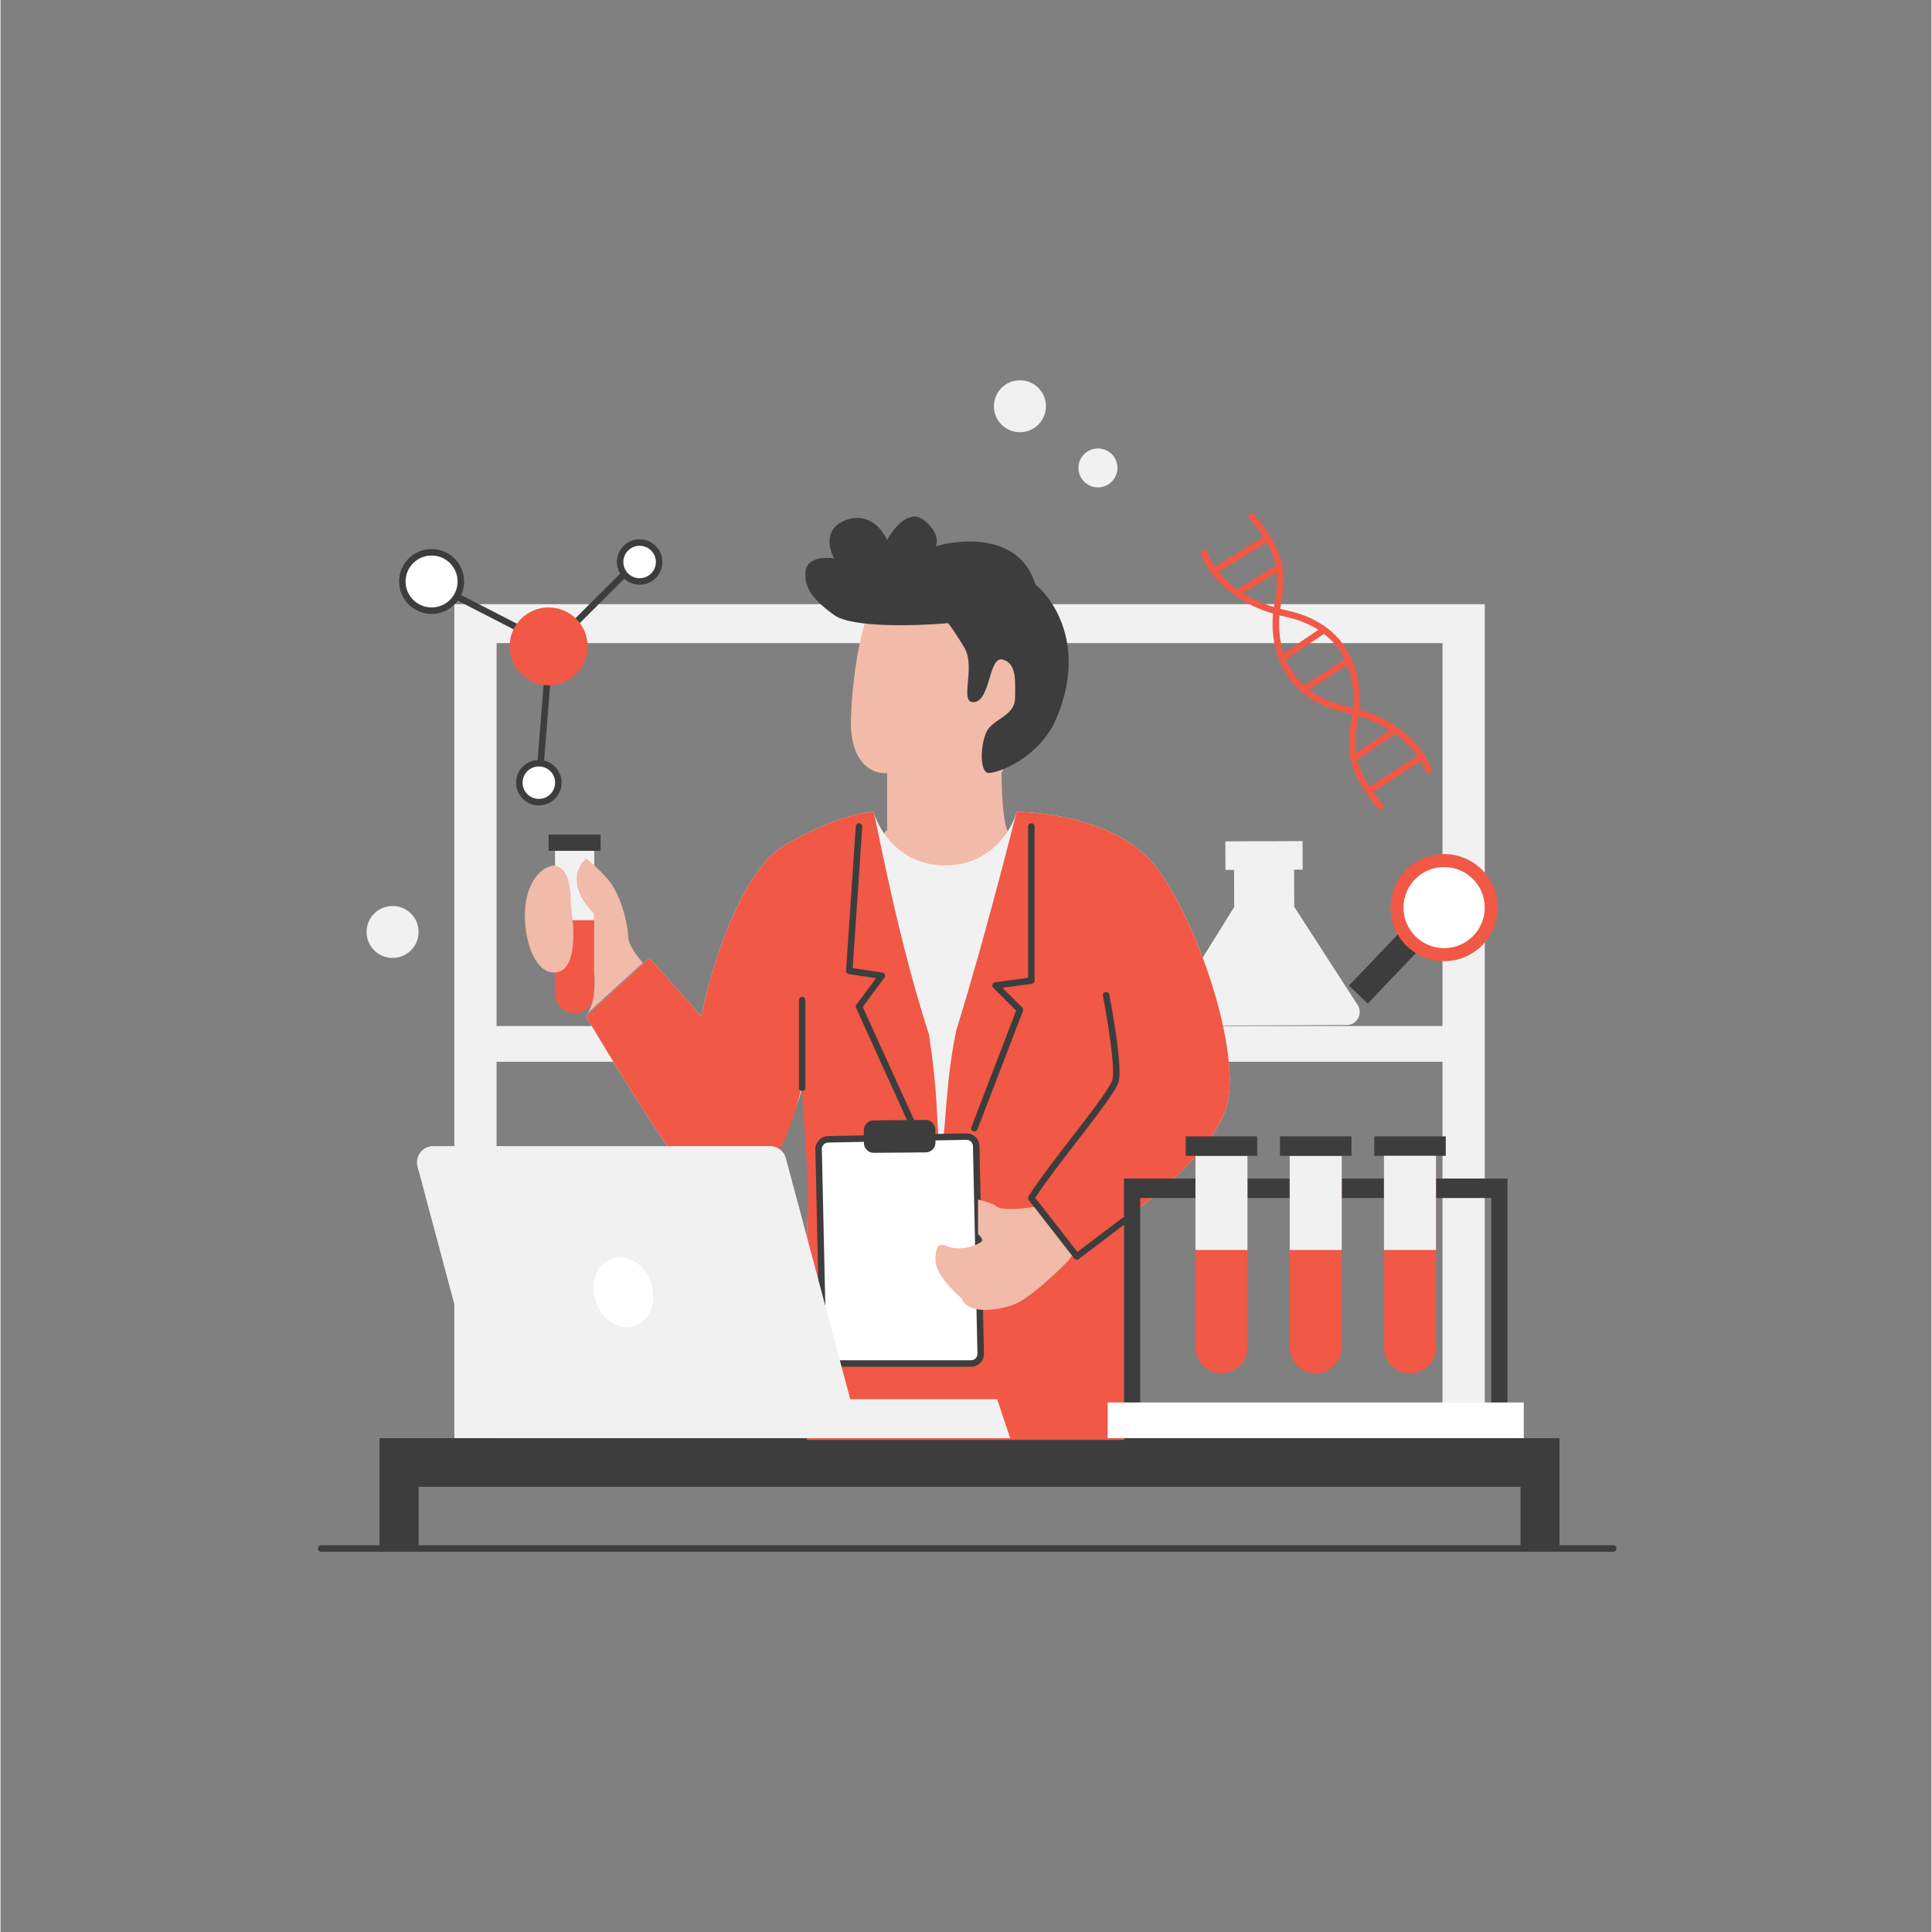 <svg xmlns="http://www.w3.org/2000/svg" xmlns:xlink="http://www.w3.org/1999/xlink" width="300" zoomAndPan="magnify" viewBox="0 0 224.88 225" height="300" preserveAspectRatio="xMidYMid meet" version="1.0"><rect x="0" y="0" width="224.88" height="225" fill="#808080" stroke="none"/><defs><clipPath id="253d788af2"><path d="M 36.859 179 L 188.277 179 L 188.277 180.715 L 36.859 180.715 Z M 36.859 179 " clip-rule="nonzero"/></clipPath><clipPath id="b24a9f4cf2"><path d="M 44 167 L 182 167 L 182 180.715 L 44 180.715 Z M 44 167 " clip-rule="nonzero"/></clipPath><clipPath id="7ec89e5a94"><path d="M 115 44.289 L 122 44.289 L 122 51 L 115 51 Z M 115 44.289 " clip-rule="nonzero"/></clipPath></defs><path fill="#f1f1f1" d="M 52.852 70.363 L 172.855 70.363 L 172.855 168.246 L 167.934 168.246 L 167.934 123.652 L 114.934 123.652 L 114.934 168.246 L 110.77 168.246 L 110.77 123.652 L 57.773 123.652 L 57.773 168.246 L 52.852 168.246 Z M 57.773 74.898 L 110.77 74.898 L 110.77 119.492 L 57.773 119.492 Z M 114.934 74.898 L 167.934 74.898 L 167.934 119.492 L 114.934 119.492 Z M 114.934 74.898 " fill-opacity="1" fill-rule="evenodd"/><g clip-path="url(#253d788af2)"><path fill="#3e3d3d" d="M 36.953 180.336 C 36.953 180.129 37.121 179.961 37.332 179.961 L 187.809 179.961 C 188.016 179.961 188.188 180.129 188.188 180.336 C 188.188 180.547 188.016 180.715 187.809 180.715 L 37.332 180.715 C 37.121 180.715 36.953 180.547 36.953 180.336 Z M 36.953 180.336 " fill-opacity="1" fill-rule="evenodd"/></g><path fill="#f1f1f1" d="M 142.645 97.988 L 151.637 97.953 L 151.648 101.277 L 142.656 101.312 Z M 143.676 105.629 L 143.656 101.309 L 150.648 101.281 L 150.668 105.602 L 153.02 109.25 L 158.051 117.043 C 158.699 118.047 157.98 119.371 156.785 119.375 L 137.805 119.449 C 136.617 119.453 135.887 118.152 136.516 117.141 Z M 143.676 105.629 " fill-opacity="1" fill-rule="evenodd"/><g clip-path="url(#b24a9f4cf2)"><path fill="#3e3d3d" d="M 44.145 167.488 L 181.562 167.488 L 181.562 180.336 L 177.02 180.336 L 177.02 173.156 L 48.688 173.156 L 48.688 180.336 L 44.145 180.336 Z M 44.145 167.488 " fill-opacity="1" fill-rule="evenodd"/></g><path fill="#f1baa9" d="M 103.254 90.031 L 103.254 96.66 L 101.852 98.082 L 103.723 101.16 L 112.605 102.109 L 117.984 99.031 C 118.141 98.637 118.266 97.703 117.52 97.137 C 116.77 96.566 116.582 92.16 116.582 90.031 L 119.156 84.344 L 119.855 76.293 L 113.777 68.477 L 100.68 72.5 C 100.215 73.922 99.23 78.141 99.043 83.633 C 98.855 89.129 101.773 90.188 103.254 90.031 Z M 103.254 90.031 " fill-opacity="1" fill-rule="nonzero"/><path fill="#3e3d3d" d="M 97.086 71.629 C 99.168 73.141 106.793 72.887 110.344 72.574 C 110.5 72.73 111.102 73.516 112.238 75.402 C 113.656 77.758 111.527 82 113.422 81.766 C 115.316 81.531 115.078 76.344 116.734 76.816 C 118.391 77.289 118.156 79.41 118.156 81.293 C 118.156 83.18 116.023 83.652 115.078 84.832 C 114.133 86.008 113.895 90.016 115.078 90.016 C 116.262 90.016 120.523 88.367 122.652 84.359 C 126.633 75.875 122.891 69.98 120.523 68.094 C 118.816 62.25 112.078 62.672 108.922 63.617 C 109.16 63.145 109.207 61.871 107.504 60.551 C 105.797 59.23 103.949 61.574 103.242 62.91 C 102.766 61.73 101.156 59.609 98.504 60.551 C 95.855 61.496 96.453 63.93 97.086 65.031 C 96.059 64.871 93.961 64.938 93.77 66.445 C 93.535 68.332 94.48 69.746 97.086 71.629 Z M 97.086 71.629 " fill-opacity="1" fill-rule="nonzero"/><path fill="#f15846" d="M 166.379 90.07 C 166.18 90.129 165.969 90.012 165.91 89.812 C 165.434 88.164 162.922 84.348 156.684 83.004 C 152.594 82.125 150.336 79.941 149.188 77.52 C 148.047 75.117 148.012 72.516 148.285 70.781 C 148.301 70.688 148.316 70.594 148.332 70.5 C 148.582 68.926 148.797 67.574 148.531 66.078 C 148.25 64.508 147.43 62.738 145.449 60.406 C 145.312 60.246 145.332 60.008 145.492 59.871 C 145.652 59.738 145.891 59.758 146.027 59.918 C 148.062 62.312 148.965 64.203 149.277 65.945 C 149.566 67.57 149.332 69.039 149.082 70.59 C 149.066 70.691 149.051 70.797 149.035 70.898 C 148.777 72.531 148.816 74.969 149.871 77.195 C 150.918 79.402 152.98 81.434 156.844 82.266 C 163.336 83.66 166.078 87.672 166.637 89.602 C 166.695 89.801 166.582 90.012 166.379 90.07 Z M 166.379 90.07 " fill-opacity="1" fill-rule="evenodd"/><path fill="#f15846" d="M 140.074 64.016 C 140.277 63.957 140.484 64.074 140.543 64.273 C 141.02 65.918 143.535 69.738 149.77 71.078 C 153.863 71.961 156.121 74.141 157.27 76.562 C 158.406 78.965 158.441 81.57 158.168 83.301 C 158.152 83.398 158.141 83.492 158.125 83.582 C 157.871 85.16 157.656 86.512 157.926 88.004 C 158.203 89.578 159.027 91.348 161.008 93.68 C 161.141 93.84 161.121 94.078 160.961 94.211 C 160.805 94.348 160.562 94.328 160.43 94.168 C 158.395 91.77 157.488 89.883 157.18 88.137 C 156.891 86.512 157.125 85.043 157.371 83.496 C 157.387 83.391 157.406 83.289 157.422 83.184 C 157.68 81.555 157.641 79.113 156.586 76.887 C 155.539 74.684 153.477 72.648 149.609 71.82 C 143.117 70.422 140.375 66.41 139.816 64.484 C 139.758 64.281 139.875 64.074 140.074 64.016 Z M 140.074 64.016 " fill-opacity="1" fill-rule="evenodd"/><path fill="#f15846" d="M 165.762 87.969 C 165.875 88.145 165.824 88.379 165.648 88.492 L 159.578 92.406 C 159.402 92.52 159.168 92.469 159.055 92.293 C 158.941 92.117 158.992 91.883 159.168 91.77 L 165.238 87.855 C 165.414 87.742 165.648 87.793 165.762 87.969 Z M 162.762 84.805 C 162.879 84.977 162.832 85.211 162.66 85.328 L 157.898 88.559 C 157.723 88.676 157.488 88.629 157.371 88.457 C 157.254 88.285 157.297 88.051 157.473 87.934 L 162.234 84.703 C 162.406 84.586 162.641 84.633 162.762 84.805 Z M 157.129 76.836 C 157.242 77.012 157.191 77.242 157.016 77.355 L 152.066 80.547 C 151.891 80.66 151.656 80.609 151.543 80.434 C 151.43 80.258 151.48 80.023 151.656 79.91 L 156.605 76.723 C 156.781 76.609 157.016 76.66 157.129 76.836 Z M 154.43 73.156 C 154.547 73.328 154.504 73.562 154.332 73.68 L 149.566 76.91 C 149.395 77.027 149.16 76.98 149.043 76.809 C 148.926 76.637 148.969 76.398 149.141 76.281 L 153.906 73.055 C 154.078 72.938 154.312 72.984 154.43 73.156 Z M 149.238 65.867 C 149.348 66.043 149.293 66.277 149.113 66.387 L 144.434 69.246 C 144.254 69.355 144.02 69.297 143.91 69.121 C 143.801 68.941 143.859 68.707 144.035 68.602 L 148.719 65.742 C 148.898 65.633 149.133 65.688 149.238 65.867 Z M 147.84 62.473 C 147.953 62.648 147.898 62.883 147.719 62.992 L 141.461 66.863 C 141.285 66.977 141.051 66.922 140.941 66.742 C 140.832 66.566 140.887 66.332 141.062 66.223 L 147.32 62.348 C 147.496 62.238 147.73 62.293 147.84 62.473 Z M 147.84 62.473 " fill-opacity="1" fill-rule="evenodd"/><path fill="#f1f1f1" d="M 94.871 121.762 C 95.023 126.598 94.305 137.758 93.926 142.734 L 93.926 167.676 L 130.836 167.676 L 130.836 141.98 C 134.18 139.711 141.246 133.93 142.758 128.941 C 144.652 122.707 139.352 107.023 134.43 100.785 C 130.492 95.797 122.062 94.551 118.344 94.551 C 117.773 96.629 115.312 100.785 110.016 100.785 C 104.715 100.785 102.254 96.629 101.688 94.551 C 100.488 94.551 96.766 95.309 91.465 98.332 C 86.164 101.355 82.695 112.941 81.621 118.359 L 75.566 111.559 L 68.184 118.359 C 71.023 123.148 77.156 133.211 78.973 135.176 C 81.242 137.633 87.68 137.445 89.762 135.176 C 91.426 133.363 93.863 125.477 94.871 121.762 Z M 94.871 121.762 " fill-opacity="1" fill-rule="nonzero"/><path fill="#f15846" d="M 93.355 126.484 C 93.508 131.324 94.305 137.758 93.926 142.734 L 93.926 167.676 L 130.836 167.676 L 130.836 141.98 C 134.18 139.711 141.246 133.93 142.758 128.941 C 144.652 122.707 139.352 107.023 134.43 100.785 C 130.492 95.797 122.062 94.551 118.344 94.551 C 117.977 95.887 114.746 108.91 111.34 119.871 C 109.977 126.156 110.121 132.137 109.445 135.176 C 108.879 129.32 109.297 128.352 108.121 120.438 C 104.523 109.48 102.02 95.766 101.688 94.551 C 100.488 94.551 96.766 95.309 91.465 98.332 C 86.164 101.355 82.695 112.941 81.621 118.359 L 75.566 111.559 L 68.184 118.359 C 71.023 123.148 77.156 133.211 78.973 135.176 C 81.242 137.633 87.68 137.445 89.762 135.176 C 91.426 133.363 92.348 130.199 93.355 126.484 Z M 93.355 126.484 " fill-opacity="1" fill-rule="nonzero"/><g clip-path="url(#7ec89e5a94)"><path fill="#f1f1f1" d="M 121.75 47.312 C 121.75 48.98 120.395 50.336 118.719 50.336 C 117.047 50.336 115.691 48.98 115.691 47.312 C 115.691 45.641 117.047 44.289 118.719 44.289 C 120.395 44.289 121.75 45.641 121.75 47.312 Z M 121.75 47.312 " fill-opacity="1" fill-rule="nonzero"/></g><path fill="#f1f1f1" d="M 48.688 108.535 C 48.688 110.203 47.332 111.559 45.66 111.559 C 43.988 111.559 42.633 110.203 42.633 108.535 C 42.633 106.863 43.988 105.512 45.66 105.512 C 47.332 105.512 48.688 106.863 48.688 108.535 Z M 48.688 108.535 " fill-opacity="1" fill-rule="nonzero"/><path fill="#f1f1f1" d="M 130.078 54.492 C 130.078 55.746 129.059 56.762 127.805 56.762 C 126.551 56.762 125.535 55.746 125.535 54.492 C 125.535 53.238 126.551 52.227 127.805 52.227 C 129.059 52.227 130.078 53.238 130.078 54.492 Z M 130.078 54.492 " fill-opacity="1" fill-rule="nonzero"/><path fill="#3e3d3d" d="M 72.992 66.508 C 73.141 66.656 73.141 66.895 72.992 67.043 L 67.316 72.711 C 67.168 72.859 66.93 72.859 66.781 72.711 C 66.633 72.562 66.633 72.324 66.781 72.176 L 72.457 66.508 C 72.605 66.359 72.848 66.359 72.992 66.508 Z M 52.703 69.246 C 52.801 69.062 53.027 68.988 53.215 69.082 L 60.219 72.676 C 60.402 72.77 60.477 72.996 60.383 73.184 C 60.285 73.367 60.059 73.441 59.871 73.348 L 52.867 69.758 C 52.684 69.66 52.609 69.434 52.703 69.246 Z M 63.672 79.246 C 63.879 79.262 64.035 79.445 64.02 79.652 L 63.262 89.102 C 63.246 89.309 63.062 89.465 62.855 89.449 C 62.645 89.43 62.488 89.25 62.508 89.043 L 63.262 79.594 C 63.281 79.387 63.461 79.23 63.672 79.246 Z M 63.672 79.246 " fill-opacity="1" fill-rule="evenodd"/><path fill="#f15846" d="M 64.586 99.086 L 69.129 99.086 L 69.129 115.715 C 69.129 116.969 68.113 117.98 66.859 117.98 C 65.605 117.98 64.586 116.969 64.586 115.715 Z M 64.586 99.086 " fill-opacity="1" fill-rule="nonzero"/><path fill="#f1f1f1" d="M 64.578 98.906 L 69.141 98.906 L 69.141 107.164 L 64.578 107.164 Z M 64.578 98.906 " fill-opacity="1" fill-rule="evenodd"/><path fill="#f1baa9" d="M 73.105 109.102 C 73.105 110.008 74.176 111.43 74.809 112.125 L 68.184 118.172 C 69.242 117.113 69.258 114.453 69.129 113.258 L 69.129 106.457 L 68.184 105.32 C 66.215 102.602 67.363 100.66 68.184 100.031 C 68.438 100.156 69.281 100.785 70.645 102.297 C 72.348 104.188 73.105 107.969 73.105 109.102 Z M 73.105 109.102 " fill-opacity="1" fill-rule="nonzero"/><path fill="#f1baa9" d="M 61.371 104.188 C 62.125 101.469 63.828 100.785 64.586 100.785 C 66.668 101.355 66.289 104.566 66.48 105.887 C 66.668 107.211 67.426 113.07 64.586 113.258 C 61.746 113.445 60.422 107.59 61.371 104.188 Z M 61.371 104.188 " fill-opacity="1" fill-rule="nonzero"/><path fill="#ffffff" d="M 112.473 132.367 L 96.387 132.684 C 95.762 132.699 95.262 133.215 95.273 133.844 L 95.801 157.688 C 95.812 158.305 96.316 158.797 96.934 158.797 L 113.02 158.797 C 113.656 158.797 114.168 158.273 114.152 157.637 L 113.629 133.473 C 113.617 132.848 113.098 132.352 112.473 132.367 Z M 112.473 132.367 " fill-opacity="1" fill-rule="nonzero"/><path fill="#3e3d3d" d="M 113.25 133.484 C 113.242 133.066 112.895 132.734 112.48 132.742 L 96.395 133.062 C 95.977 133.07 95.645 133.418 95.652 133.836 L 96.18 157.68 C 96.188 158.09 96.523 158.418 96.934 158.418 L 113.02 158.418 C 113.441 158.418 113.785 158.07 113.773 157.648 Z M 112.465 131.988 C 113.297 131.973 113.988 132.633 114.008 133.465 L 114.531 157.629 C 114.551 158.477 113.867 159.176 113.02 159.176 L 96.934 159.176 C 96.113 159.176 95.438 158.52 95.422 157.695 L 94.898 133.852 C 94.879 133.016 95.543 132.324 96.379 132.309 Z M 112.465 131.988 " fill-opacity="1" fill-rule="evenodd"/><path fill="#f1baa9" d="M 117.844 151.996 C 119.66 151.391 123.016 148.215 124.465 146.703 L 124.973 145.949 L 120.871 140.469 C 119.547 140.719 116.707 141.074 115.949 140.469 C 115.559 140.156 114.723 139.898 113.844 139.707 L 113.844 143.68 C 114.082 143.965 114.289 144.234 114.434 144.438 C 114.121 144.75 113.109 145.379 111.598 145.379 C 110.918 145.379 110.441 145.254 110.117 145.086 C 109.816 144.93 109.23 144.938 109.117 145.254 C 108.867 145.961 108.73 146.926 109.137 147.836 C 109.742 149.199 111.281 150.672 111.973 151.238 C 112.543 152.938 115.57 152.75 117.844 151.996 Z M 117.844 151.996 " fill-opacity="1" fill-rule="nonzero"/><path fill="#3e3d3d" d="M 100.008 95.875 C 100.215 95.891 100.375 96.07 100.359 96.277 L 99.246 112.746 L 102.688 113.262 C 102.82 113.281 102.93 113.367 102.98 113.492 C 103.031 113.613 103.016 113.754 102.938 113.859 L 100.418 117.273 L 106.762 131.242 C 106.848 131.434 106.766 131.656 106.574 131.742 C 106.383 131.828 106.16 131.742 106.074 131.555 L 99.637 117.383 C 99.582 117.258 99.598 117.113 99.676 117.004 L 101.953 113.918 L 98.789 113.441 C 98.594 113.414 98.457 113.238 98.469 113.043 L 99.605 96.227 C 99.617 96.02 99.801 95.859 100.008 95.875 Z M 120.047 95.875 C 120.254 95.875 120.426 96.043 120.426 96.25 L 120.426 114.203 C 120.426 114.391 120.285 114.551 120.098 114.578 L 116.688 115.039 L 118.988 117.336 C 119.094 117.441 119.129 117.602 119.074 117.738 L 113.773 131.531 C 113.699 131.727 113.48 131.824 113.285 131.75 C 113.09 131.676 112.992 131.457 113.066 131.262 L 118.277 117.699 L 115.613 115.035 C 115.512 114.934 115.477 114.785 115.523 114.648 C 115.57 114.512 115.688 114.414 115.832 114.395 L 119.668 113.871 L 119.668 96.25 C 119.668 96.043 119.836 95.875 120.047 95.875 Z M 128.68 115.531 C 128.887 115.492 129.082 115.625 129.125 115.832 C 129.379 117.129 129.738 119.176 130 121.109 C 130.129 122.078 130.234 123.02 130.285 123.832 C 130.34 124.629 130.344 125.332 130.262 125.797 C 130.211 126.074 130.039 126.434 129.816 126.816 C 129.586 127.211 129.273 127.684 128.906 128.211 C 128.168 129.258 127.191 130.543 126.148 131.898 C 125.898 132.219 125.648 132.543 125.398 132.867 C 123.582 135.219 121.68 137.676 120.508 139.5 L 125.414 145.797 L 130.605 141.867 C 130.773 141.742 131.008 141.773 131.137 141.941 C 131.262 142.105 131.23 142.344 131.062 142.469 L 125.574 146.625 C 125.41 146.75 125.176 146.723 125.047 146.559 L 119.746 139.754 C 119.648 139.629 119.641 139.457 119.727 139.324 C 120.902 137.445 122.91 134.848 124.797 132.406 C 125.051 132.078 125.301 131.754 125.547 131.438 C 126.594 130.078 127.562 128.809 128.285 127.777 C 128.648 127.258 128.945 126.809 129.16 126.438 C 129.383 126.055 129.492 125.797 129.516 125.66 C 129.582 125.297 129.586 124.676 129.531 123.879 C 129.48 123.094 129.375 122.172 129.246 121.211 C 128.992 119.293 128.633 117.262 128.383 115.977 C 128.34 115.77 128.473 115.574 128.68 115.531 Z M 93.355 116.094 C 93.566 116.094 93.734 116.262 93.734 116.469 L 93.734 126.676 C 93.734 126.883 93.566 127.051 93.355 127.051 C 93.148 127.051 92.98 126.883 92.98 126.676 L 92.98 116.469 C 92.98 116.262 93.148 116.094 93.355 116.094 Z M 93.355 116.094 " fill-opacity="1" fill-rule="evenodd"/><path fill="#3e3d3d" d="M 165.168 106.266 L 167.359 108.352 L 159.227 116.871 L 157.035 114.785 Z M 165.168 106.266 " fill-opacity="1" fill-rule="nonzero"/><path fill="#f15846" d="M 174.367 105.699 C 174.367 109.145 171.57 111.934 168.121 111.934 C 164.672 111.934 161.875 109.145 161.875 105.699 C 161.875 102.254 164.672 99.465 168.121 99.465 C 171.57 99.465 174.367 102.254 174.367 105.699 Z M 174.367 105.699 " fill-opacity="1" fill-rule="nonzero"/><path fill="#ffffff" d="M 172.855 105.699 C 172.855 108.309 170.734 110.422 168.121 110.422 C 165.508 110.422 163.391 108.309 163.391 105.699 C 163.391 103.09 165.508 100.977 168.121 100.977 C 170.734 100.977 172.855 103.09 172.855 105.699 Z M 172.855 105.699 " fill-opacity="1" fill-rule="nonzero"/><path fill="#3e3d3d" d="M 100.543 131.621 C 100.539 130.996 101.043 130.484 101.668 130.48 L 107.727 130.426 C 108.352 130.422 108.867 130.926 108.871 131.551 L 108.883 133.062 C 108.891 133.688 108.387 134.199 107.758 134.207 L 101.703 134.258 C 101.074 134.262 100.562 133.762 100.555 133.133 Z M 100.543 131.621 " fill-opacity="1" fill-rule="nonzero"/><path fill="#3e3d3d" d="M 175.504 137.254 L 130.836 137.254 L 130.836 167.488 L 175.504 167.488 Z M 173.609 139.523 L 132.727 139.523 L 132.727 165.977 L 173.609 165.977 Z M 173.609 139.523 " fill-opacity="1" fill-rule="evenodd"/><path fill="#ffffff" d="M 128.941 163.332 L 177.398 163.332 L 177.398 167.488 L 128.941 167.488 Z M 128.941 163.332 " fill-opacity="1" fill-rule="nonzero"/><path fill="#f15846" d="M 139.164 134.609 L 145.219 134.609 L 145.219 156.906 C 145.219 158.578 143.863 159.93 142.191 159.93 C 140.52 159.93 139.164 158.578 139.164 156.906 Z M 139.164 134.609 " fill-opacity="1" fill-rule="nonzero"/><path fill="#f15846" d="M 150.141 134.609 L 156.199 134.609 L 156.199 156.906 C 156.199 158.578 154.84 159.93 153.168 159.93 C 151.496 159.93 150.141 158.578 150.141 156.906 Z M 150.141 134.609 " fill-opacity="1" fill-rule="nonzero"/><path fill="#f15846" d="M 161.117 134.609 L 167.176 134.609 L 167.176 156.906 C 167.176 158.578 165.82 159.93 164.148 159.93 C 162.477 159.93 161.117 158.578 161.117 156.906 Z M 161.117 134.609 " fill-opacity="1" fill-rule="nonzero"/><path fill="#f1f1f1" d="M 139.164 134.609 L 145.219 134.609 L 145.219 145.57 L 139.164 145.57 Z M 139.164 134.609 " fill-opacity="1" fill-rule="evenodd"/><path fill="#f1f1f1" d="M 150.141 134.609 L 156.199 134.609 L 156.199 145.57 L 150.141 145.57 Z M 150.141 134.609 " fill-opacity="1" fill-rule="evenodd"/><path fill="#3e3d3d" d="M 138.027 132.344 L 146.355 132.344 L 146.355 134.609 L 138.027 134.609 Z M 138.027 132.344 " fill-opacity="1" fill-rule="nonzero"/><path fill="#3e3d3d" d="M 149.004 132.344 L 157.332 132.344 L 157.332 134.609 L 149.004 134.609 Z M 149.004 132.344 " fill-opacity="1" fill-rule="nonzero"/><path fill="#3e3d3d" d="M 159.984 132.344 L 168.312 132.344 L 168.312 134.609 L 159.984 134.609 Z M 159.984 132.344 " fill-opacity="1" fill-rule="nonzero"/><path fill="#f1f1f1" d="M 161.117 134.609 L 167.176 134.609 L 167.176 145.57 L 161.117 145.57 Z M 161.117 134.609 " fill-opacity="1" fill-rule="evenodd"/><path fill="#3e3d3d" d="M 63.828 97.195 L 69.887 97.195 L 69.887 99.086 L 63.828 99.086 Z M 63.828 97.195 " fill-opacity="1" fill-rule="nonzero"/><path fill="#f15846" d="M 68.371 75.277 C 68.371 77.781 66.34 79.812 63.828 79.812 C 61.32 79.812 59.289 77.781 59.289 75.277 C 59.289 72.773 61.32 70.742 63.828 70.742 C 66.34 70.742 68.371 72.773 68.371 75.277 Z M 68.371 75.277 " fill-opacity="1" fill-rule="nonzero"/><path fill="#ffffff" d="M 53.609 67.719 C 53.609 69.598 52.082 71.121 50.203 71.121 C 48.32 71.121 46.797 69.598 46.797 67.719 C 46.797 65.84 48.32 64.316 50.203 64.316 C 52.082 64.316 53.609 65.84 53.609 67.719 Z M 53.609 67.719 " fill-opacity="1" fill-rule="nonzero"/><path fill="#3e3d3d" d="M 50.203 64.695 C 48.531 64.695 47.172 66.051 47.172 67.719 C 47.172 69.391 48.531 70.742 50.203 70.742 C 51.875 70.742 53.23 69.391 53.23 67.719 C 53.23 66.051 51.875 64.695 50.203 64.695 Z M 46.418 67.719 C 46.418 65.633 48.113 63.941 50.203 63.941 C 52.293 63.941 53.988 65.633 53.988 67.719 C 53.988 69.805 52.293 71.5 50.203 71.5 C 48.113 71.5 46.418 69.805 46.418 67.719 Z M 46.418 67.719 " fill-opacity="1" fill-rule="evenodd"/><path fill="#ffffff" d="M 64.965 91.148 C 64.965 92.402 63.949 93.418 62.695 93.418 C 61.441 93.418 60.422 92.402 60.422 91.148 C 60.422 89.898 61.441 88.883 62.695 88.883 C 63.949 88.883 64.965 89.898 64.965 91.148 Z M 64.965 91.148 " fill-opacity="1" fill-rule="nonzero"/><path fill="#3e3d3d" d="M 62.695 89.262 C 61.648 89.262 60.801 90.105 60.801 91.148 C 60.801 92.195 61.648 93.039 62.695 93.039 C 63.738 93.039 64.586 92.195 64.586 91.148 C 64.586 90.105 63.738 89.262 62.695 89.262 Z M 60.043 91.148 C 60.043 89.688 61.23 88.504 62.695 88.504 C 64.156 88.504 65.344 89.688 65.344 91.148 C 65.344 92.609 64.156 93.797 62.695 93.797 C 61.23 93.797 60.043 92.609 60.043 91.148 Z M 60.043 91.148 " fill-opacity="1" fill-rule="evenodd"/><path fill="#ffffff" d="M 76.699 65.453 C 76.699 66.703 75.684 67.719 74.43 67.719 C 73.176 67.719 72.16 66.703 72.16 65.453 C 72.16 64.199 73.176 63.184 74.43 63.184 C 75.684 63.184 76.699 64.199 76.699 65.453 Z M 76.699 65.453 " fill-opacity="1" fill-rule="nonzero"/><path fill="#3e3d3d" d="M 74.43 63.562 C 73.383 63.562 72.535 64.41 72.535 65.453 C 72.535 66.496 73.383 67.34 74.43 67.34 C 75.477 67.34 76.324 66.496 76.324 65.453 C 76.324 64.41 75.477 63.562 74.43 63.562 Z M 71.781 65.453 C 71.781 63.992 72.965 62.805 74.43 62.805 C 75.895 62.805 77.078 63.992 77.078 65.453 C 77.078 66.914 75.895 68.098 74.43 68.098 C 72.965 68.098 71.781 66.914 71.781 65.453 Z M 71.781 65.453 " fill-opacity="1" fill-rule="evenodd"/><path fill="#f1f1f1" d="M 50.395 133.477 C 49.152 133.477 48.246 134.652 48.566 135.852 L 57.016 167.488 L 117.586 167.488 L 116.07 162.953 L 98.961 162.953 L 91.461 134.879 C 91.238 134.051 90.488 133.477 89.633 133.477 Z M 50.395 133.477 " fill-opacity="1" fill-rule="evenodd"/><path fill="#ffffff" d="M 75.766 149.395 C 76.5 151.57 75.652 153.82 73.867 154.422 C 72.086 155.023 70.043 153.746 69.309 151.57 C 68.574 149.395 69.422 147.145 71.207 146.543 C 72.988 145.941 75.031 147.219 75.766 149.395 Z M 75.766 149.395 " fill-opacity="1" fill-rule="nonzero"/></svg>